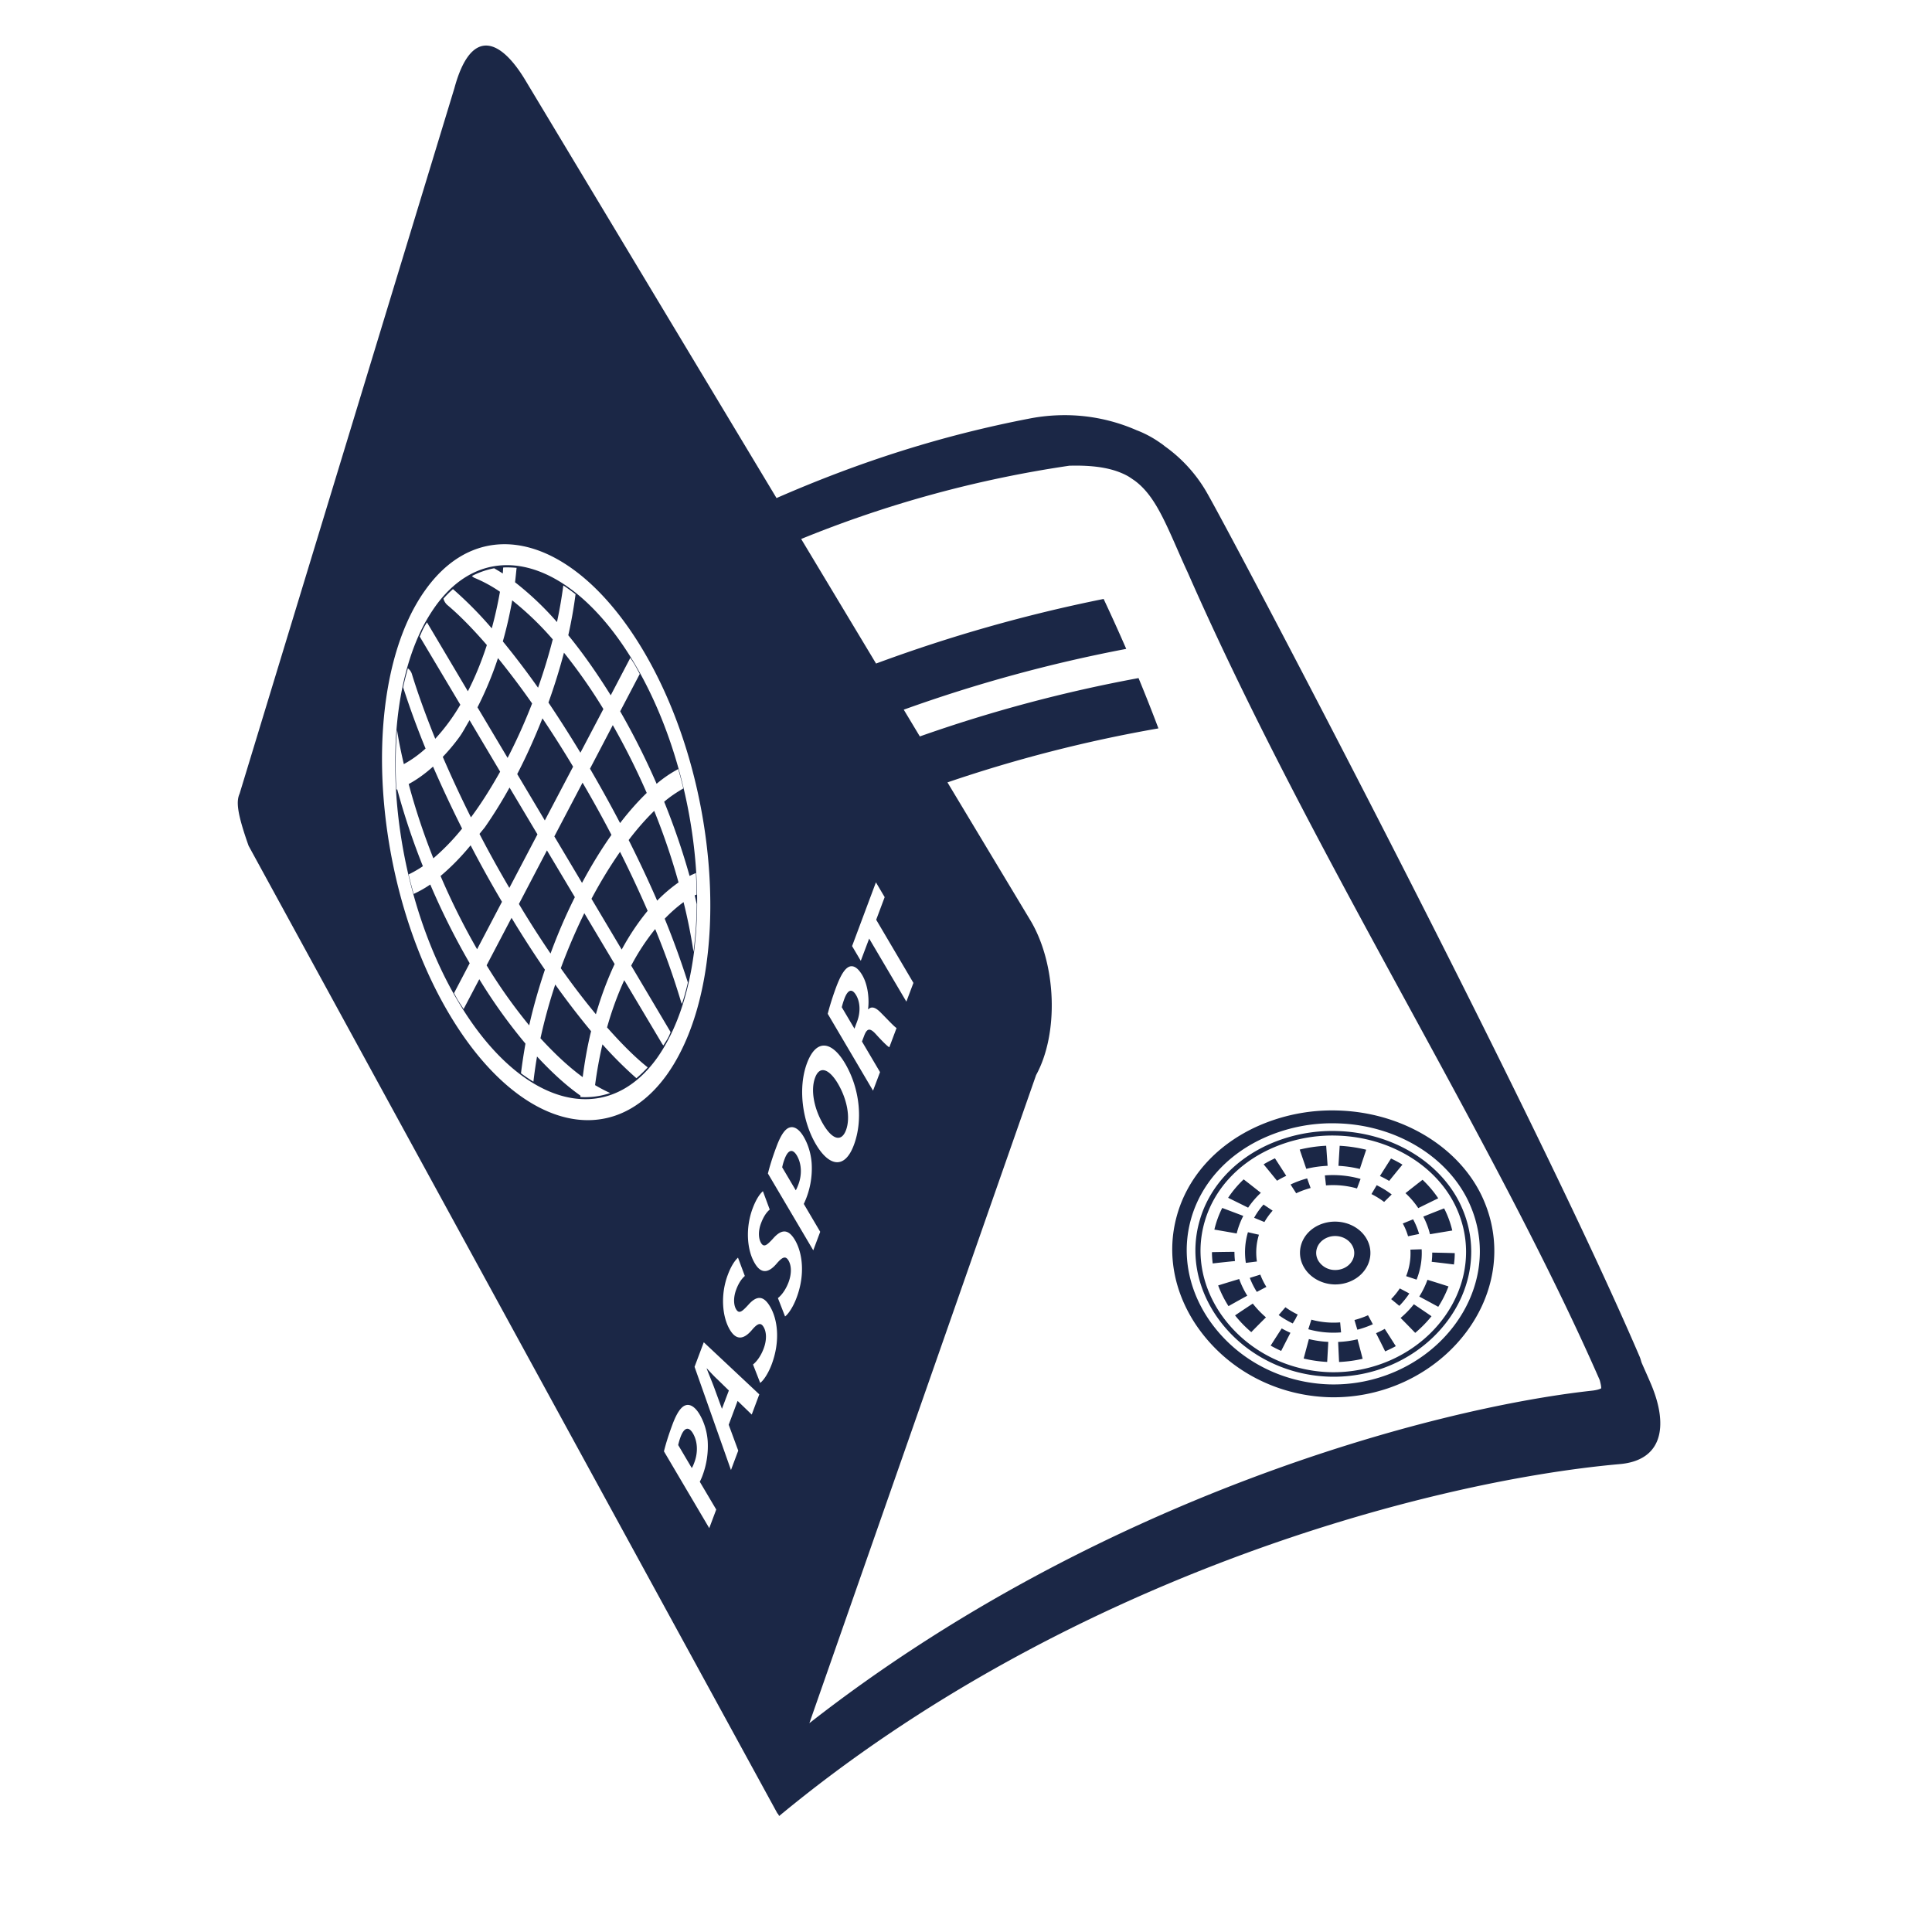 <svg viewBox="0 0 85.04 85.04" xmlns="http://www.w3.org/2000/svg"><g fill="#1b2746"><path d="M58.871 48.88a8.048 8.048 0 0 0-3.633.746c-1.773.835-2.985 2.245-3.438 3.892-.457 1.651-.12 3.335.82 4.762 1.309 1.968 3.51 3.15 5.887 3.221a7.434 7.434 0 0 0 3.141-.606c3.251-1.403 5.127-4.979 3.571-8.263-1.04-2.171-3.524-3.678-6.348-3.752zm2.533 11.498a6.796 6.796 0 0 1-2.881.558c-2.182-.064-4.198-1.152-5.379-2.951-.85-1.309-1.14-2.843-.715-4.343.424-1.495 1.529-2.772 3.138-3.524a7.291 7.291 0 0 1 3.288-.672c2.552.066 4.803 1.423 5.761 3.392 1.435 2.975-.234 6.251-3.212 7.54z"></path><path d="M58.846 49.784a6.88 6.88 0 0 0-3.084.628c-1.509.707-2.553 1.901-2.956 3.307-.407 1.408-.141 2.855.655 4.09 1.104 1.697 3.009 2.729 5.07 2.788a6.416 6.416 0 0 0 2.724-.525c2.814-1.222 4.362-4.315 3.004-7.107-.91-1.85-3.023-3.118-5.413-3.181zm2.321 10.104a6.225 6.225 0 0 1-2.628.511c-1.992-.059-3.83-1.057-4.891-2.692-.764-1.192-1.016-2.586-.62-3.942.393-1.35 1.397-2.499 2.85-3.176a6.588 6.588 0 0 1 2.961-.604c2.297.061 4.328 1.278 5.206 3.055 1.314 2.684-.164 5.669-2.878 6.848z"></path><path d="M63.306 52.745a4.81 4.81 0 0 0-.69-.815c-.252.195-.503.392-.752.589.217.2.404.421.563.658.293-.146.585-.289.879-.432zM62.943 54.327c.326-.056.653-.11.981-.164a4.297 4.297 0 0 0-.342-.942l-.018-.032c-.306.118-.611.239-.915.362.131.252.23.512.294.776zM55.498 52.504c-.25-.198-.502-.396-.756-.592a4.634 4.634 0 0 0-.684.811c.295.145.589.289.88.435a3.88 3.88 0 0 1 .56-.654zM56.616 51.756c-.163-.258-.331-.515-.497-.771a5.217 5.217 0 0 0-.498.265c.197.239.394.481.59.722.128-.078.265-.151.405-.216zM58.437 51.315l-.063-.883a6.22 6.22 0 0 0-1.166.168l.29.848c.305-.074.621-.119.939-.133zM54.725 53.52a164.03 164.03 0 0 0-.927-.35c-.153.306-.27.627-.345.953.328.055.655.112.982.171.065-.266.162-.525.29-.774zM60.136 50.607a6.272 6.272 0 0 0-1.168-.173l-.054.882c.317.017.636.063.94.138.093-.282.186-.564.282-.847zM61.731 51.263a4.92 4.92 0 0 0-.503-.269c-.164.257-.327.513-.488.771.14.065.277.139.406.215.194-.24.388-.479.585-.717zM54.338 55.201c-.002-.032-.002-.067-.002-.1-.33.002-.661.007-.99.014 0 .041 0 .083.002.124.005.125.016.25.031.373.327-.037.653-.072.981-.105a3.125 3.125 0 0 1-.022-.306zM63.029 55.434a1.27 1.27 0 0 1-.011.106c.327.037.654.077.979.118a3.492 3.492 0 0 0 .036-.5c-.33-.01-.661-.018-.992-.023.001.1-.002.199-.012.299zM57.383 59.798c.34.081.688.132 1.035.149l.049-.882a4.58 4.58 0 0 1-.854-.123l-.23.856zM60.569 58.682c.135.267.271.533.401.801.159-.07.316-.146.468-.23-.161-.253-.323-.508-.486-.76a4.542 4.542 0 0 1-.383.189zM62.471 57.07c.281.149.559.3.836.451.182-.283.334-.586.45-.897-.307-.1-.616-.196-.925-.292a3.792 3.792 0 0 1-.361.738zM58.9 59.067l.041.883a5.684 5.684 0 0 0 1.038-.141 72.624 72.624 0 0 0-.226-.858c-.28.067-.566.106-.853.116zM54.545 56.298c-.31.093-.619.187-.926.283.115.309.266.612.449.901l.006.01c.274-.156.551-.309.827-.46a3.85 3.85 0 0 1-.356-.734zM61.649 58.011c.218.218.431.437.644.657.264-.222.505-.468.717-.732a58.831 58.831 0 0 0-.777-.527 4.201 4.201 0 0 1-.584.602zM54.363 57.899c.212.267.453.515.714.737.213-.218.428-.436.646-.65a4.312 4.312 0 0 1-.58-.607c-.261.172-.522.345-.78.52zM55.93 59.229c.15.085.307.164.463.234.135-.267.271-.532.407-.798a4.562 4.562 0 0 1-.383-.192c-.165.252-.327.504-.487.756zM62.464 54.315a3.24 3.24 0 0 0-.264-.645c-.151.062-.303.122-.454.185.099.18.176.367.232.561l.486-.101zM59.619 58.102c.041.142.084.284.127.427.233-.061.463-.142.682-.24-.07-.131-.141-.265-.213-.396a3.794 3.794 0 0 1-.596.209zM54.93 54.238a3.073 3.073 0 0 0-.092 1.35c.162-.021.324-.042.487-.061a2.643 2.643 0 0 1 .089-1.179c-.161-.035-.323-.074-.484-.11zM58.989 58.207a3.69 3.69 0 0 1-1.267-.12l-.135.422a4.128 4.128 0 0 0 1.442.138l-.04-.44zM62.034 56.934l-.42-.223c-.11.167-.239.325-.38.471l.359.297a3.768 3.768 0 0 0 .441-.545zM55.012 56.248c.081.213.186.422.309.617l.421-.22a3.02 3.02 0 0 1-.267-.541l-.463.144zM56.283 57.885c.192.139.4.263.619.368l.117-.192c.033-.066.066-.133.102-.2a3.443 3.443 0 0 1-.541-.321c-.099.113-.197.23-.297.345zM55.201 53.602l.454.188c.101-.176.223-.345.362-.501l-.401-.269a3.194 3.194 0 0 0-.401.56l-.014.022zM58.365 52.177c.467-.037.929.01 1.365.135l.158-.42a4.46 4.46 0 0 0-1.572-.155c.016.147.034.292.049.44zM62.079 55.367a2.74 2.74 0 0 1-.186.805c.154.051.307.101.46.153.118-.296.192-.606.218-.92.011-.138.013-.277.005-.416-.165.004-.33.011-.495.016.007.121.006.242-.002.362zM61.258 52.576a3.962 3.962 0 0 0-.638-.396l-.022-.012-.231.391c.199.1.386.216.557.346l.334-.329zM57.689 52.292c-.051-.142-.104-.282-.152-.423a4.257 4.257 0 0 0-.731.269l.248.386c.202-.097.415-.173.635-.232zM58.729 56.536c.252.006.506-.043.732-.144.751-.333 1.08-1.154.703-1.844-.251-.46-.771-.759-1.352-.776a1.725 1.725 0 0 0-.753.149c-.774.351-1.055 1.193-.659 1.866.264.447.772.732 1.329.749zm-.338-2.049a.905.905 0 0 1 .402-.081c.312.008.59.17.729.418.207.369.035.815-.373.998a.929.929 0 0 1-.4.079.857.857 0 0 1-.721-.409c-.213-.366-.053-.817.363-1.005zM25.226 33.746a49.511 49.511 0 0 0-1.349-2.127c-.333.835-.7 1.663-1.111 2.453l1.215 2.041 1.245-2.367zM25.303 39.49l-1.228-2.059-1.235 2.359a43.27 43.27 0 0 0 1.393 2.181c.311-.849.67-1.683 1.07-2.481zM26.914 36.749a53.077 53.077 0 0 0-1.272-2.299L24.4 36.816l1.219 2.046c.413-.771.845-1.475 1.295-2.113zM22.015 33.967l-1.346-2.266c-.149.243-.283.51-.439.727a8.456 8.456 0 0 1-.74.887 53.5 53.5 0 0 0 1.239 2.662c.444-.592.871-1.273 1.286-2.01zM24.331 28.144a13.237 13.237 0 0 0-1.785-1.717c-.11.62-.246 1.219-.413 1.805a35.769 35.769 0 0 1 1.55 2.039c.252-.712.467-1.422.648-2.127zM23.422 30.964a35.278 35.278 0 0 0-1.503-1.997 15.276 15.276 0 0 1-.902 2.167l1.326 2.226c.398-.768.76-1.575 1.079-2.396zM25.548 33.131l1.011-1.922a23.581 23.581 0 0 0-1.735-2.48 26.56 26.56 0 0 1-.683 2.195c.47.699.939 1.436 1.407 2.207zM34.538 51.01a2.258 2.258 0 0 0-.109.371l.598 1.012c.034-.055.07-.134.115-.256.165-.437.142-.917-.064-1.27-.186-.314-.385-.27-.54.143zM37.176 43.938a3.272 3.272 0 0 0-.124.397l.558.943.12-.323c.154-.41.131-.849-.045-1.148-.185-.313-.362-.244-.509.131zM20.34 36.472a55.041 55.041 0 0 1-1.279-2.729c-.345.31-.704.57-1.072.768a29.442 29.442 0 0 0 1.086 3.269 9.858 9.858 0 0 0 1.265-1.308zM21.345 36.41c-.08.104-.158.191-.239.297.413.798.854 1.591 1.314 2.375l1.237-2.356-1.229-2.061a20.038 20.038 0 0 1-1.083 1.745zM27.294 36.229c.388-.506.778-.945 1.173-1.327a31.583 31.583 0 0 0-1.494-2.984l-1.003 1.917c.461.794.908 1.597 1.324 2.394zM35.878 47.436c-.21.557-.039 1.379.355 2.046.395.671.8.809 1.006.261.209-.564.035-1.38-.357-2.046-.362-.614-.794-.832-1.004-.261zM28.926 39.644c.299-.308.616-.572.941-.803a29.454 29.454 0 0 0-1.071-3.149c-.375.366-.752.793-1.124 1.284.453.9.874 1.796 1.254 2.668z"></path><path d="M72.683 60.949c-.135-.318-.282-.643-.422-.963-.031-.088-.048-.172-.086-.262-4.809-11.217-18.112-36.444-19.092-38.107a6.433 6.433 0 0 0-1.813-1.975c-.041-.033-.081-.066-.124-.098l-.062-.041a4.746 4.746 0 0 0-.749-.437l-.016-.008a4.657 4.657 0 0 0-.287-.12 7.874 7.874 0 0 0-3.166-.664c-.519 0-1.027.049-1.514.142-3.859.74-7.493 1.897-11.172 3.507L23.147 3.569c-1.14-1.919-2.425-2.357-3.148.319l-9.453 31.047c-.154.346-.114.85.396 2.293l23.287 42.61.006-.017.061.113c12.592-10.43 28.447-14.723 36.974-15.487 1.879-.151 2.193-1.629 1.413-3.498zM34.179 50.468c.189-.511.38-.782.578-.839.19-.063.417.065.615.402.198.335.32.739.353 1.148a3.639 3.639 0 0 1-.345 1.814l.723 1.226-.306.816-1.996-3.381c.074-.294.188-.683.378-1.186zm6.027-7.204l-.311.824-1.637-2.775-.369.979-.383-.648 1.049-2.807.385.652-.373.995 1.639 2.78zm-2.251-.339c.256.437.31 1.067.255 1.488l.01.015c.151-.157.339-.073.559.155.272.271.579.607.684.667l-.318.847c-.082-.041-.277-.232-.565-.546-.289-.331-.418-.291-.544.042l-.095.25.795 1.348-.308.816-1.994-3.383c.077-.302.206-.73.37-1.171.203-.539.389-.843.6-.911.177-.052.364.067.551.383zm-.762 3.876c.664 1.125.792 2.53.392 3.597-.403 1.084-1.094.947-1.671-.03-.604-1.021-.796-2.491-.393-3.57.421-1.12 1.113-.944 1.672.003zm-17.414-2.158c-3.208-5.395-3.921-13.37-1.601-17.79.169-.317.349-.613.541-.879 2.486-3.493 6.608-2.355 9.583 2.642 3.208 5.388 3.923 13.367 1.601 17.789a7.64 7.64 0 0 1-.537.883c-2.491 3.49-6.614 2.354-9.587-2.645zm11.44 22.62l-1.994-3.38c.072-.295.189-.683.377-1.188.189-.506.379-.78.58-.841.188-.062.415.068.613.404.197.334.322.741.354 1.15a3.698 3.698 0 0 1-.23 1.549c-.04.106-.082.198-.117.264l.724 1.224-.307.818zm1.87-4.999l-.622-.601-.392 1.049.42 1.14-.32.854-1.603-4.543.406-1.081 2.444 2.293-.333.889zm.882-2.22c-.156.419-.371.729-.51.826l-.316-.81c.146-.114.337-.349.469-.702.142-.378.129-.727-.003-.948-.124-.21-.264-.164-.512.129-.345.406-.679.488-.975-.011-.343-.583-.413-1.555-.089-2.412.153-.411.314-.632.449-.759l.301.807c-.093.083-.249.246-.382.605-.131.354-.109.679-.004.856.129.221.261.113.538-.189.374-.425.673-.412.959.075.34.57.449 1.528.075 2.533zm1.093-2.926c-.154.418-.37.727-.508.828l-.315-.809c.149-.116.338-.349.47-.699.141-.383.128-.73-.004-.955-.125-.212-.264-.162-.515.129-.344.407-.678.492-.97-.009-.346-.58-.416-1.551-.093-2.414.155-.41.315-.635.452-.757l.3.809c-.095.079-.249.243-.383.602-.135.355-.109.682-.001.864.126.215.26.106.536-.196.374-.424.672-.413.958.07.34.577.45 1.537.073 2.537zm34.988 4.097c-7.061.779-21.789 4.75-34.426 14.633l9.979-28.525c1.009-1.84.898-4.882-.243-6.8l-3.658-6.085a61.326 61.326 0 0 1 9.286-2.377 76.425 76.425 0 0 0-.875-2.214 63.539 63.539 0 0 0-9.627 2.568l-.708-1.178a64.62 64.62 0 0 1 9.793-2.675 84 84 0 0 0-.995-2.198 66.655 66.655 0 0 0-10.017 2.843l-3.296-5.483a50.752 50.752 0 0 1 11.812-3.226l.271-.003c1.012 0 1.719.151 2.271.448.105.057.207.134.311.202.802.583 1.249 1.565 1.884 3.014.156.355.314.717.465 1.039 2.854 6.495 6.36 12.928 9.751 19.148 3.16 5.798 6.146 11.289 8.382 16.396.049.172.072.309.067.367-.052.03-.178.081-.427.106z"></path><path d="M31.777 62.011l.305-.806-.515-.502c-.146-.133-.319-.324-.459-.476l-.003.01c.099.262.231.573.327.83l.345.944zM27.911 29.173c-2.732-4.585-6.492-5.649-8.758-2.471a7.825 7.825 0 0 0-.497.806c-2.157 4.112-1.48 11.548 1.514 16.581 2.73 4.587 6.495 5.642 8.761 2.467.173-.245.337-.517.488-.804 2.165-4.115 1.485-11.548-1.508-16.579zm1.293 16.842a.3.3 0 0 1-.071-.091l-1.656-2.78a14.493 14.493 0 0 0-.756 2.079c.63.712 1.234 1.319 1.789 1.759a6.144 6.144 0 0 1-.497.478 17.588 17.588 0 0 1-1.495-1.491 18.692 18.692 0 0 0-.325 1.795c.222.13.446.249.667.348a3.444 3.444 0 0 1-1.315.175.232.232 0 0 0 .005-.061c-.632-.444-1.271-1.032-1.912-1.722-.064.374-.117.744-.159 1.108a7.107 7.107 0 0 1-.547-.37c.052-.429.119-.86.197-1.305a23.543 23.543 0 0 1-2.032-2.836l-.692 1.315c-.082-.137-.164-.253-.252-.396-.059-.098-.109-.2-.168-.307l.689-1.314a31.749 31.749 0 0 1-1.735-3.466 4.884 4.884 0 0 1-.732.415c-.076-.283-.154-.57-.221-.858a5.17 5.17 0 0 0 .628-.362 30.583 30.583 0 0 1-1.128-3.38c-.012.003-.027-.002-.038.005a18.454 18.454 0 0 1 .028-2.624c.077.498.181 1.001.299 1.505.328-.179.648-.405.957-.685a36.856 36.856 0 0 1-.987-2.696c.059-.287.133-.559.208-.836a.504.504 0 0 1 .185.277c.273.887.622 1.839 1.02 2.824a8.664 8.664 0 0 0 1.104-1.498l-1.788-3.001c.064-.14.121-.286.193-.413.039-.078.084-.142.126-.214l1.801 3.035c.325-.631.601-1.312.836-2.034-.619-.715-1.211-1.322-1.752-1.773a.573.573 0 0 1-.159-.27 4.49 4.49 0 0 1 .419-.42 16.688 16.688 0 0 1 1.708 1.728c.144-.524.263-1.061.361-1.611a6.032 6.032 0 0 0-1.119-.61.338.338 0 0 1-.114-.085 3.68 3.68 0 0 1 .978-.339c.125.076.247.144.378.231.01-.084.01-.175.02-.265.193-.01.39-.002.589.015-.023.212-.042.423-.069.635a13.281 13.281 0 0 1 1.846 1.752c.119-.55.211-1.091.279-1.613.18.118.359.251.539.388a20.095 20.095 0 0 1-.32 1.805c.636.779 1.263 1.67 1.868 2.644l.863-1.649c.064.099.124.188.183.287.079.131.155.281.233.421l-.863 1.646a32.125 32.125 0 0 1 1.604 3.19c.321-.273.64-.482.953-.649.078.288.157.57.223.853-.273.16-.56.343-.844.586a31.04 31.04 0 0 1 1.119 3.266c.09-.049.185-.087.277-.129.019.32.03.637.033.949-.027.016-.054.022-.085.031.032.133.058.256.089.39a17.826 17.826 0 0 1-.141 2.101 23.909 23.909 0 0 0-.438-2.191 6.539 6.539 0 0 0-.83.732c.402.98.736 1.918 1.02 2.808-.076.329-.16.634-.26.942a.509.509 0 0 1-.051-.126 33.05 33.05 0 0 0-1.128-3.169 9.78 9.78 0 0 0-1.056 1.609l1.719 2.898c.006.013.01.021.014.037-.031.072-.062.153-.102.229-.066.125-.143.23-.21.348z"></path><path d="M20.715 37.208c-.44.536-.886.982-1.323 1.35A30.743 30.743 0 0 0 21 41.782l1.095-2.088a52.16 52.16 0 0 1-1.38-2.486zM29.961 63.237a2.477 2.477 0 0 0-.109.369l.597 1.011c.037-.051.072-.131.117-.254.163-.437.143-.914-.064-1.269-.187-.316-.384-.266-.541.143zM27.292 37.495a20.297 20.297 0 0 0-1.257 2.067l1.33 2.235c.349-.644.733-1.21 1.142-1.705a52.014 52.014 0 0 0-1.215-2.597zM24.684 42.618c.525.746 1.043 1.42 1.545 2.026.228-.783.501-1.518.825-2.21l-1.334-2.239a25.829 25.829 0 0 0-1.036 2.423zM22.516 40.4l-1.097 2.09a22.971 22.971 0 0 0 1.874 2.643c.183-.813.417-1.628.692-2.451a46.174 46.174 0 0 1-1.469-2.282zM23.79 45.701c.625.683 1.245 1.262 1.858 1.71.092-.695.208-1.368.37-2.021a34.713 34.713 0 0 1-1.578-2.055 23.621 23.621 0 0 0-.65 2.366z"></path></g></svg>